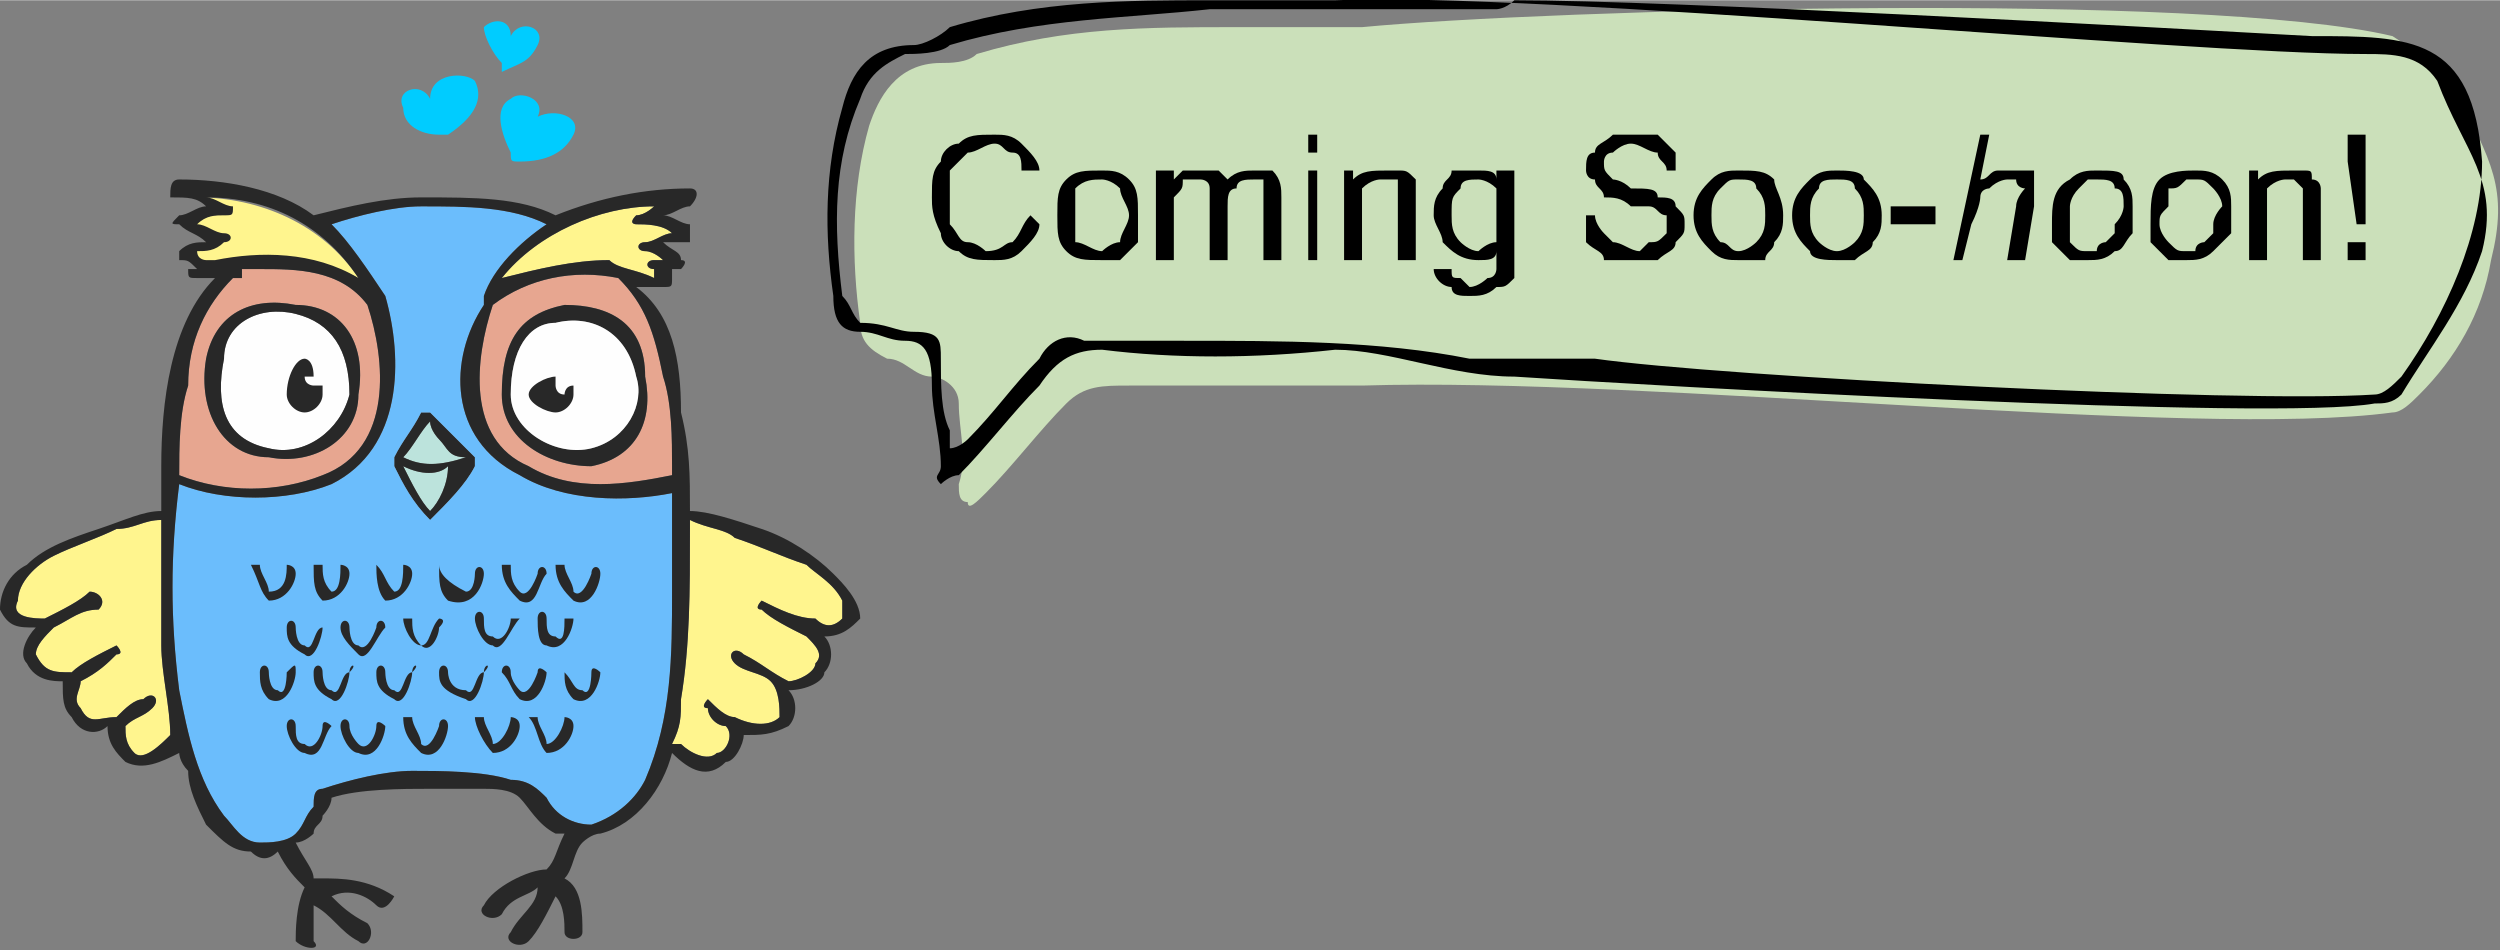 <?xml version="1.0" encoding="UTF-8"?>
<svg xmlns="http://www.w3.org/2000/svg" xmlns:xlink="http://www.w3.org/1999/xlink" xml:space="preserve" width="292px" height="111px" version="1.1" style="shape-rendering:geometricPrecision; text-rendering:geometricPrecision; image-rendering:optimizeQuality; fill-rule:evenodd; clip-rule:evenodd" viewBox="0 0 279 106">
 <rect x="0" y="0" width="279" height="106" fill="#808080" stroke="none"/>
 <defs>
  <style type="text/css">
   
    .fil1 {fill:black}
    .fil0 {fill:#CBE0BA}
    .fil9 {fill:black;fill-rule:nonzero}
    .fil2 {fill:#00CCFF;fill-rule:nonzero}
    .fil6 {fill:#282828;fill-rule:nonzero}
    .fil8 {fill:#6BBDFC;fill-rule:nonzero}
    .fil3 {fill:#BCE3DC;fill-rule:nonzero}
    .fil5 {fill:#E7A690;fill-rule:nonzero}
    .fil7 {fill:#FEFEFE;fill-rule:nonzero}
    .fil4 {fill:#FFF58E;fill-rule:nonzero}
   
  </style>
 </defs>
 <g id="Layer_x0020_1">
  <path class="fil0" d="M152 3c-5,0 -9,0 -14,0 -10,0 -19,0 -29,3 -1,1 -3,1 -4,1 -5,0 -7,4 -8,7 -2,7 -2,15 -1,22 0,2 1,3 3,4 2,0 3,2 5,2 1,0 3,1 3,3 0,3 1,6 0,9 0,1 0,2 1,2 0,1 1,0 2,-1 3,-3 6,-7 9,-10 2,-2 4,-2 7,-2 8,0 17,0 26,0 32,-1 93,6 115,3 1,0 2,-1 3,-2 4,-4 7,-9 8,-15 2,-8 0,-11 -4,-19 -2,-3 -4,-4 -7,-6 -21,-5 -94,-3 -115,-1l0 0z"></path>
  <path class="fil1" d="M149 0c-5,0 -9,0 -14,0 -9,0 -19,0 -29,3 -1,1 -3,2 -4,2 -5,0 -7,3 -8,7 -2,7 -2,14 -1,21 0,3 1,4 3,4 2,0 3,1 5,1 2,0 3,1 3,5 0,3 1,6 1,9 0,1 -1,1 0,2 0,0 1,-1 2,-1 3,-3 6,-7 9,-10 2,-3 4,-4 7,-4 8,1 17,1 26,0 6,0 13,3 20,3 15,1 85,5 96,3 1,0 2,0 3,-1 3,-5 7,-10 9,-16 2,-8 -2,-11 -5,-19 -2,-3 -5,-3 -8,-3 -20,0 -93,-7 -115,-6l0 0zm109 4c11,0 18,0 19,14 0,8 -4,17 -9,24 -1,1 -2,2 -3,2 -15,1 -73,-2 -87,-4 -4,0 -9,0 -14,0 -10,-2 -21,-2 -32,-2 -4,0 -7,0 -11,0 -2,-1 -4,0 -5,2 -3,3 -5,6 -8,9 0,0 -1,1 -2,1 0,-1 0,-1 0,-2 -1,-2 -1,-5 -1,-8 0,-2 0,-3 -3,-3 -2,0 -3,-1 -6,-1 -1,-1 -1,-2 -2,-3 -1,-8 -1,-15 2,-22 1,-3 3,-4 5,-5 1,0 4,0 5,-1 10,-3 20,-3 29,-4 11,0 22,0 32,0 0,0 1,0 2,-1 17,0 71,3 89,4z"></path>
  <path class="fil2" d="M60 13c1,-2 -2,-3 -3,-2 -2,1 -1,4 0,6 0,1 0,1 1,1 3,0 5,-1 6,-3 1,-2 -2,-3 -4,-2l0 0z"></path>
  <path class="fil2" d="M48 11c-1,-2 -4,-1 -3,1 0,2 2,3 4,3 1,0 1,0 1,0 3,-2 4,-4 3,-6 -1,-1 -5,-1 -5,2z"></path>
  <path class="fil2" d="M57 4c0,-2 -2,-2 -3,-1 0,1 1,3 2,4 0,1 0,1 0,1 2,-1 3,-1 4,-3 1,-2 -2,-3 -3,-1l0 0z"></path>
  <path class="fil3" d="M45 52c2,1 4,1 5,0 0,2 -1,4 -2,5 -1,-1 -2,-3 -3,-5z"></path>
  <path class="fil3" d="M49 49c1,1 1,2 3,2 -3,1 -5,1 -7,0 1,-1 2,-3 3,-4 0,1 1,2 1,2z"></path>
  <path class="fil4" d="M22 30c2,-1 4,-1 6,-1 4,-1 8,0 12,2 -4,-6 -11,-9 -18,-9 1,0 2,1 2,1 1,1 0,1 0,1 -1,0 -2,1 -4,1 1,0 2,1 3,1 1,0 1,1 0,1 -1,1 -1,1 -2,1 0,0 1,0 1,1 1,0 1,0 0,1 0,0 0,0 0,0l0 0z"></path>
  <path class="fil4" d="M80 84c-1,1 -3,0 -4,-1 0,0 0,0 -1,0 1,-2 1,-3 1,-5 1,-6 1,-12 1,-19 0,0 0,0 0,-1 2,1 4,1 5,2 3,1 5,2 8,3 1,1 3,2 4,4 0,1 0,1 0,2 -1,1 -2,1 -3,0 -2,0 -4,-1 -6,-2 0,0 -1,1 0,1 1,1 3,2 5,3 1,1 2,2 1,3 0,1 -2,2 -3,2 -2,-1 -3,-2 -5,-3 -1,-1 -2,0 -1,1 1,1 3,1 4,2 0,0 0,0 0,0 1,1 1,3 1,4 -1,1 -3,1 -5,0 -1,0 -2,-1 -3,-2 0,0 -1,1 0,1 0,1 1,2 2,2 1,1 0,3 -1,3l0 0z"></path>
  <path class="fil5" d="M55 34c4,-3 9,-4 14,-3 0,0 0,0 0,0 3,3 4,6 5,11 1,3 1,7 1,10 0,0 0,1 0,1 -5,1 -11,2 -16,-1 -7,-3 -6,-12 -4,-18zm1 10c0,5 5,8 10,8 5,-1 7,-5 6,-10 0,-6 -4,-8 -9,-8 -5,1 -7,4 -7,10l0 0z"></path>
  <path class="fil4" d="M73 31c-2,-1 -4,-1 -5,-2 -4,0 -8,1 -12,2 4,-5 11,-8 17,-8 0,0 -1,1 -2,1 -1,1 0,1 0,1 1,0 3,0 4,1 -1,0 -2,1 -3,1 -1,0 -1,1 0,1 1,0 2,1 2,1 0,0 -1,0 -1,0 -1,0 -1,1 0,1 0,0 0,0 0,1l0 0z"></path>
  <path class="fil6" d="M57 44c0,4 5,7 9,6 4,-1 6,-5 5,-8 -1,-5 -5,-7 -9,-6 -3,0 -5,3 -5,8zm6 -10c5,0 9,2 9,8 1,5 -1,9 -6,10 -5,0 -10,-3 -10,-8 0,-6 2,-9 7,-10l0 0z"></path>
  <path class="fil7" d="M62 36c4,-1 8,1 9,6 1,3 -1,7 -5,8 -4,1 -9,-2 -9,-6 0,-5 2,-8 5,-8z"></path>
  <path class="fil6" d="M48 57c1,-1 2,-3 2,-5 -1,1 -3,1 -5,0 1,2 2,4 3,5zm4 -6c-2,0 -2,-1 -3,-2 0,0 -1,-1 -1,-2 -1,1 -2,3 -3,4 2,1 4,1 7,0zm-4 -5c1,1 2,2 4,4 0,0 1,1 1,1 0,0 0,0 0,1 -1,2 -3,4 -5,6 0,0 0,0 0,0 -2,-2 -3,-4 -4,-6 0,0 0,-1 0,-1 1,-2 2,-3 3,-5 0,0 1,0 1,0l0 0z"></path>
  <path class="fil5" d="M41 34c2,6 3,16 -5,19 -5,2 -11,2 -16,0 0,0 0,0 0,0 0,-3 0,-7 1,-10 0,-5 2,-9 5,-12 0,0 1,0 1,0 0,-1 0,-1 0,-1 1,0 1,0 2,0 4,0 9,0 12,4l0 0zm-11 17c5,1 10,-2 10,-7 1,-6 -2,-10 -7,-10 -5,-1 -9,1 -10,6 -1,6 2,11 7,11l0 0z"></path>
  <path class="fil7" d="M33 35c4,1 6,4 6,9 -1,4 -5,7 -9,6 -5,-1 -6,-5 -5,-10 0,-4 4,-6 8,-5l0 0z"></path>
  <path class="fil6" d="M33 34c5,0 8,4 7,10 0,5 -5,8 -10,7 -5,0 -8,-5 -7,-11 1,-5 5,-7 10,-6l0 0zm-3 16c4,1 8,-2 9,-6 0,-5 -2,-8 -6,-9 -4,-1 -8,1 -8,5 -1,5 0,9 5,10l0 0z"></path>
  <path class="fil8" d="M20 54c5,2 12,2 17,0 8,-4 8,-14 6,-21 0,0 0,0 0,0 -2,-3 -4,-6 -6,-8 3,-1 7,-2 10,-2 5,0 10,0 14,2 -3,2 -6,5 -7,8 0,1 0,1 0,1 -4,6 -4,15 4,19 5,3 12,3 17,2 0,3 0,7 0,11 0,7 0,14 -3,21 -1,2 -3,4 -6,5 -2,0 -4,-1 -5,-3 -1,-1 -2,-2 -4,-2 -3,-1 -8,-1 -11,-1 -3,0 -7,1 -10,2 -1,0 -1,1 -1,2 -1,1 -1,2 -2,3 -1,1 -3,1 -4,1 -2,0 -3,-2 -4,-3 -3,-4 -4,-9 -5,-14 -1,-8 -1,-15 0,-23 0,0 0,0 0,0l0 0zm28 4c0,0 0,0 0,0 2,-2 4,-4 5,-6 0,-1 0,-1 0,-1 0,0 -1,-1 -1,-1 -2,-2 -3,-3 -4,-4 0,0 -1,0 -1,0 -1,2 -2,3 -3,5 0,0 0,1 0,1 1,2 2,4 4,6l0 0z"></path>
  <path class="fil4" d="M8 75c-2,0 -3,0 -4,-2 0,-1 1,-2 2,-3 2,-1 3,-2 5,-2 1,-1 0,-2 -1,-2 -1,1 -3,2 -5,3 -1,0 -4,0 -3,-2 0,-2 2,-4 4,-5 2,-1 5,-2 7,-3 2,0 3,-1 5,-1 0,5 0,9 0,14 0,3 1,7 1,10 0,0 0,0 0,0 -1,1 -3,3 -4,2 -1,-1 -1,-2 -1,-3 1,-1 2,-1 3,-2 1,-1 0,-2 -1,-1 -1,0 -2,1 -3,2 -2,0 -3,1 -4,-1 -1,-1 0,-2 0,-3 0,0 0,0 0,0 2,-1 3,-2 4,-3 1,0 0,-1 0,-1 -2,1 -4,2 -5,3l0 0z"></path>
  <path class="fil6" d="M4 73c1,2 2,2 4,2 1,-1 3,-2 5,-3 0,0 1,1 0,1 -1,1 -2,2 -4,3 0,0 0,0 0,0 0,1 -1,2 0,3 1,2 2,1 4,1 1,-1 2,-2 3,-2 1,-1 2,0 1,1 -1,1 -2,1 -3,2 0,1 0,2 1,3 1,1 3,-1 4,-2 0,0 0,0 0,0 0,-3 -1,-7 -1,-10 0,-5 0,-9 0,-14 -2,0 -3,1 -5,1 -2,1 -5,2 -7,3 -2,1 -4,3 -4,5 -1,2 2,2 3,2 2,-1 4,-2 5,-3 1,0 2,1 1,2 -2,0 -3,1 -5,2 -1,1 -2,2 -2,3l0 0zm20 -42c-1,0 -2,0 -2,0 -1,0 -1,0 -1,-1 0,0 0,0 1,0 -1,-1 -1,-1 -2,-1 0,0 0,-1 0,-1 1,-1 2,-1 3,-1 -1,-1 -2,-1 -3,-2 -1,0 -1,0 0,-1 1,0 2,-1 3,-1 -1,-1 -2,-1 -4,-1 0,-1 0,-2 1,-2 5,0 11,1 15,4 4,-1 8,-2 12,-2 6,0 11,0 15,2 5,-2 10,-3 15,-3 1,0 1,1 0,2 -1,0 -2,1 -3,1 1,0 2,1 3,1 0,0 0,0 0,0 0,0 0,0 0,0 0,0 0,0 0,0 0,1 0,1 0,1 0,0 0,0 0,0 0,1 0,1 0,1 -1,0 -2,0 -3,0 1,1 2,1 2,2 1,0 0,1 0,1 -1,0 -1,0 -1,0 0,1 0,1 0,1 0,1 0,1 -1,1 -1,0 -1,0 -3,0 4,3 5,8 5,14 1,4 1,7 1,11 2,0 5,1 8,2 3,1 6,3 8,5 1,1 3,3 3,5 -1,1 -2,2 -4,2 1,1 1,3 0,4 0,1 -2,2 -4,2 1,1 1,3 0,4 -2,1 -3,1 -5,1 0,1 -1,3 -2,3 -2,2 -4,1 -6,-1 -1,4 -4,8 -8,9 -1,0 -2,1 -2,1 -1,1 -1,3 -2,4 2,1 2,4 2,6 0,1 -2,1 -2,0 0,-1 0,-3 -1,-4 -1,2 -2,4 -3,5 -1,1 -3,0 -2,-1 1,-2 3,-3 3,-5 -1,1 -3,1 -4,3 -1,1 -3,0 -2,-1 1,-2 5,-4 7,-4 1,-1 1,-2 2,-4 -1,0 -1,0 -1,0 -2,-1 -3,-3 -4,-4 -1,-1 -3,-1 -4,-1 -2,0 -4,0 -6,0 -3,0 -8,0 -11,1 0,1 -1,2 -1,2 0,1 -1,1 -1,2 0,0 -1,1 -2,1 0,0 0,0 0,0 1,2 2,3 2,4 0,0 1,0 1,0 2,0 5,0 8,2 0,0 -1,2 -2,1 -1,-1 -3,-2 -5,-1 1,1 2,2 4,3 1,1 0,3 -1,2 -2,-1 -3,-3 -5,-4 0,1 0,3 0,4 1,1 -1,1 -2,0 0,-1 0,-4 1,-6 -1,-1 -2,-2 -3,-4 -1,1 -2,1 -3,0 -2,0 -3,-1 -5,-3 -1,-2 -2,-4 -2,-6 -1,-1 -1,-2 -1,-2 -2,1 -4,2 -6,1 -1,-1 -2,-2 -2,-4 -1,1 -3,1 -4,-1 -1,-1 -1,-2 -1,-4 -1,0 -3,0 -4,-2 -1,-1 0,-3 1,-4 -2,0 -3,0 -4,-2 0,-2 1,-4 3,-5 2,-2 5,-3 8,-4 3,-1 5,-2 7,-2 0,-2 0,-3 0,-5 0,-7 1,-16 6,-21 0,0 0,0 0,0l0 0zm-4 46c1,5 2,10 5,14 1,1 2,3 4,3 1,0 3,0 4,-1 1,-1 1,-2 2,-3 0,-1 0,-2 1,-2 3,-1 7,-2 10,-2 3,0 8,0 11,1 2,0 3,1 4,2 1,2 3,3 5,3 3,-1 5,-3 6,-5 3,-7 3,-14 3,-21 0,-4 0,-8 0,-11 -5,1 -12,1 -17,-2 -8,-4 -8,-13 -4,-19 0,0 0,0 0,-1 1,-3 4,-6 7,-8 -4,-2 -9,-2 -14,-2 -3,0 -7,1 -10,2 2,2 4,5 6,8 0,0 0,0 0,0 2,7 2,17 -6,21 -5,2 -12,2 -17,0 0,0 0,0 0,0 -1,8 -1,15 0,23l0 0zm0 -24c5,2 11,2 16,0 8,-3 7,-13 5,-19 -3,-4 -8,-4 -12,-4 -1,0 -1,0 -2,0 0,0 0,0 0,1 0,0 -1,0 -1,0 -3,3 -5,7 -5,12 -1,3 -1,7 -1,10 0,0 0,0 0,0l0 0zm6 -30c0,1 0,1 -1,1 -1,0 -2,0 -3,1 1,0 2,1 3,1 1,0 1,1 0,1 -1,1 -2,1 -3,1 0,1 1,1 1,1 1,0 1,0 1,0 5,-1 11,-1 16,2 -4,-6 -10,-9 -17,-9 1,0 2,1 3,1l0 0zm33 29c5,3 11,2 16,1 0,0 0,-1 0,-1 0,-3 0,-7 -1,-10 -1,-5 -2,-8 -5,-11 0,0 0,0 0,0 -5,-1 -10,0 -14,3 -2,6 -3,15 4,18zm-3 -21c4,-1 8,-2 12,-2 1,1 3,1 5,2 0,-1 0,-1 0,-1 -1,0 -1,-1 0,-1 0,0 1,0 1,0 0,0 -1,-1 -2,-1 -1,0 -1,-1 0,-1 1,0 2,-1 3,-1 -1,-1 -3,-1 -4,-1 0,0 -1,0 0,-1 1,0 2,-1 2,-1 -6,0 -13,3 -17,8l0 0zm21 28c0,7 0,13 -1,19 0,2 0,3 -1,5 1,0 1,0 1,0 1,1 3,2 4,1 1,0 2,-2 1,-3 -1,0 -2,-1 -2,-2 -1,0 0,-1 0,-1 1,1 2,2 3,2 2,1 4,1 5,0 0,-1 0,-3 -1,-4 0,0 0,0 0,0 -1,-1 -3,-1 -4,-2 -1,-1 0,-2 1,-1 2,1 3,2 5,3 1,0 3,-1 3,-2 1,-1 0,-2 -1,-3 -2,-1 -4,-2 -5,-3 -1,0 0,-1 0,-1 2,1 4,2 6,2 1,1 2,1 3,0 0,-1 0,-1 0,-2 -1,-2 -3,-3 -4,-4 -3,-1 -5,-2 -8,-3 -1,-1 -3,-1 -5,-2 0,1 0,1 0,1l0 0z"></path>
  <path class="fil6" d="M35 43c0,0 -1,0 -1,-1 0,0 1,0 1,0 0,-2 -1,-2 -1,-2 -1,0 -2,2 -2,4 0,1 1,2 2,2 1,0 2,-1 2,-2 0,-1 0,-1 0,-1 0,0 0,0 -1,0l0 0z"></path>
  <path class="fil6" d="M63 44c-1,0 -1,-1 -1,-1 0,-1 0,-1 0,-1 0,0 0,0 0,0 -1,0 -3,1 -3,2 0,1 2,2 3,2 1,0 2,-1 2,-2 0,0 0,-1 0,-1 -1,0 -1,1 -1,1l0 0z"></path>
  <path class="fil6" d="M36 67c2,0 3,-2 3,-3 0,-1 -1,-1 -1,-1 0,1 0,3 -1,3 -1,-1 -1,-2 -1,-3 -1,0 -1,0 -1,0 0,2 0,3 1,4l0 0z"></path>
  <path class="fil6" d="M30 67c2,0 3,-2 3,-3 0,-1 -1,-1 -1,-1 0,1 0,3 -2,3 0,-1 -1,-2 -1,-3 0,0 -1,0 -1,0 1,2 1,3 2,4l0 0z"></path>
  <path class="fil6" d="M43 67c2,0 3,-2 3,-3 0,-1 -1,-1 -1,-1 0,1 0,3 -1,3 -1,-1 -1,-2 -2,-3 0,0 0,0 0,0 0,1 0,3 1,4l0 0z"></path>
  <path class="fil6" d="M52 66c-2,-1 -3,-2 -3,-3 0,0 0,0 0,0 0,2 0,3 1,4 3,1 4,-2 4,-3 0,-1 -1,-1 -1,0 0,0 0,2 -1,2l0 0z"></path>
  <path class="fil6" d="M58 67c2,1 2,-2 3,-3 0,-1 -1,-1 -1,0 0,0 -1,3 -2,2 -1,-1 -1,-2 -1,-3 0,0 -1,0 -1,0 0,2 1,3 2,4l0 0z"></path>
  <path class="fil6" d="M64 67c2,1 3,-2 3,-3 0,-1 -1,-1 -1,0 0,0 -1,3 -2,2 0,-1 -1,-2 -1,-3 0,0 -1,0 -1,0 0,2 1,3 2,4l0 0z"></path>
  <path class="fil6" d="M53 69c0,1 1,3 2,3 1,1 2,-2 3,-3 0,0 -1,0 -1,0 0,1 -1,3 -2,2 -1,0 -1,-1 -1,-2 0,-1 -1,-1 -1,0l0 0z"></path>
  <path class="fil6" d="M60 69c0,1 0,3 1,3 2,1 3,-2 3,-3 0,0 0,0 -1,0 0,1 0,3 -1,2 -1,0 -1,-1 -1,-2 0,-1 -1,-1 -1,0l0 0z"></path>
  <path class="fil6" d="M49 69c-1,1 -1,3 -2,3 -1,-1 -1,-2 -1,-3 0,0 -1,0 -1,0 0,1 1,3 2,3 1,1 2,-1 2,-2 1,-1 0,-1 0,-1l0 0z"></path>
  <path class="fil6" d="M38 70c0,1 1,2 2,3 1,1 2,-2 3,-3 0,-1 -1,-1 -1,0 0,0 -1,3 -2,2 -1,0 -1,-2 -1,-2 0,-1 -1,-1 -1,0l0 0z"></path>
  <path class="fil6" d="M32 70c0,1 0,2 2,3 1,1 2,-2 2,-3 0,-1 0,-1 0,0 -1,0 -1,3 -2,2 -1,0 -1,-2 -1,-2 0,-1 -1,-1 -1,0l0 0z"></path>
  <path class="fil6" d="M39 75c-1,0 -1,3 -2,2 -1,0 -1,-2 -1,-2 0,-1 -1,-1 -1,0 0,1 0,2 2,3 1,1 2,-2 2,-3 1,-1 0,-1 0,0l0 0z"></path>
  <path class="fil6" d="M32 75c0,0 0,3 -1,2 -1,0 -1,-2 -1,-2 0,-1 -1,-1 -1,0 0,1 0,2 1,3 2,1 3,-2 3,-3 0,-1 0,-1 -1,0l0 0z"></path>
  <path class="fil6" d="M46 75c-1,0 -1,3 -2,2 -1,0 -1,-2 -1,-2 0,-1 -1,-1 -1,0 0,1 0,2 2,3 1,1 2,-2 2,-3 1,-1 0,-1 0,0l0 0z"></path>
  <path class="fil6" d="M54 75c-1,0 -1,3 -2,2 -2,0 -2,-2 -2,-2 0,-1 -1,-1 -1,0 0,1 0,2 3,3 1,1 2,-2 2,-3 1,-1 0,-1 0,0l0 0z"></path>
  <path class="fil6" d="M61 75c0,0 -1,-1 -1,0 0,0 -1,3 -2,2 0,0 -1,-1 -1,-2 0,-1 -1,-1 -1,0 1,1 1,2 2,3 2,1 3,-2 3,-3l0 0z"></path>
  <path class="fil6" d="M66 75c0,0 0,3 -1,2 -1,0 -1,-1 -2,-2 0,-1 0,-1 0,0 0,1 0,2 1,3 2,1 3,-2 3,-3 0,0 -1,-1 -1,0z"></path>
  <path class="fil6" d="M57 80c0,1 -1,3 -2,3 0,-1 -1,-2 -1,-3 0,0 -1,0 -1,0 0,1 1,3 2,4 2,0 3,-2 3,-3 0,-1 -1,-1 -1,-1l0 0z"></path>
  <path class="fil6" d="M63 80c0,1 -1,3 -2,3 0,-1 -1,-2 -1,-3 0,0 -1,0 -1,0 1,1 1,3 2,4 2,0 3,-2 3,-3 0,-1 -1,-1 -1,-1l0 0z"></path>
  <path class="fil6" d="M49 81c0,0 -1,3 -2,2 0,-1 -1,-2 -1,-3 0,0 -1,0 -1,0 0,2 1,3 2,4 2,1 3,-2 3,-3 0,-1 -1,-1 -1,0l0 0z"></path>
  <path class="fil6" d="M42 81c0,1 -1,3 -2,2 0,0 -1,-1 -1,-2 0,-1 -1,-1 -1,0 0,1 1,3 2,3 2,1 3,-2 3,-3 0,0 -1,-1 -1,0l0 0z"></path>
  <path class="fil6" d="M36 81c0,1 -1,3 -2,2 -1,0 -1,-1 -1,-2 0,-1 -1,-1 -1,0 0,1 1,3 2,3 2,1 2,-2 3,-3 0,0 -1,-1 -1,0l0 0z"></path>
  <path class="fil9" d="M115 24l1 1c0,1 -1,2 -2,3 -1,1 -2,1 -3,1 -2,0 -3,0 -4,-1 -1,0 -2,-1 -2,-2 -1,-2 -1,-3 -1,-4 0,-2 0,-3 1,-4 0,-1 1,-2 2,-2 1,-1 2,-1 4,-1 1,0 2,0 3,1 1,1 2,2 2,3l-2 0c0,-1 0,-2 -1,-2 -1,0 -1,-1 -2,-1 -1,0 -2,1 -3,1 -1,1 -1,1 -2,2 0,1 0,2 0,3 0,1 0,2 0,3 1,1 1,2 2,2 1,0 2,1 2,1 2,0 2,-1 3,-1 1,-1 1,-2 2,-3z"></path>
  <path id="1" class="fil9" d="M118 24c0,-2 0,-3 1,-4 1,-1 2,-1 4,-1 1,0 2,0 3,1 1,1 1,2 1,4 0,1 0,2 0,3 -1,1 -1,1 -2,2 -1,0 -2,0 -2,0 -2,0 -3,0 -4,-1 -1,-1 -1,-2 -1,-4zm2 0c0,1 0,2 0,3 1,0 2,1 3,1 0,0 1,-1 2,-1 0,-1 1,-2 1,-3 0,-1 -1,-2 -1,-3 -1,-1 -2,-1 -2,-1 -1,0 -2,0 -3,1 0,1 0,2 0,3z"></path>
  <path id="2" class="fil9" d="M129 29l0 -10 2 0 0 1c0,0 1,-1 1,-1 1,0 1,0 2,0 1,0 1,0 2,0 0,0 1,1 1,1 1,-1 2,-1 3,-1 1,0 2,0 2,0 1,1 1,2 1,3l0 7 -2 0 0 -6c0,-1 0,-2 0,-2 0,0 0,0 0,-1 -1,0 -1,0 -1,0 -1,0 -2,0 -2,1 -1,0 -1,1 -1,2l0 6 -2 0 0 -7c0,0 0,-1 0,-1 0,-1 -1,-1 -1,-1 -1,0 -1,0 -2,0 0,1 0,1 -1,2 0,0 0,1 0,2l0 5 -2 0z"></path>
  <path id="3" class="fil9" d="M146 17l0 -2 1 0 0 2 -1 0zm0 12l0 -10 1 0 0 10 -1 0z"></path>
  <path id="4" class="fil9" d="M150 29l0 -10 1 0 0 1c1,-1 2,-1 4,-1 0,0 1,0 1,0 1,0 1,0 2,1 0,0 0,1 0,1 0,0 0,1 0,2l0 6 -2 0 0 -6c0,-1 0,-1 0,-2 0,0 0,0 0,-1 -1,0 -1,0 -2,0 0,0 -1,0 -2,1 0,0 0,1 0,2l0 6 -2 0z"></path>
  <path id="5" class="fil9" d="M160 30l2 0c0,1 0,1 1,1 0,0 1,1 1,1 1,0 2,-1 2,-1 1,0 1,-1 1,-1 0,-1 0,-1 0,-2 0,1 -1,1 -2,1 -2,0 -3,-1 -4,-2 0,-1 -1,-2 -1,-3 0,-1 0,-2 1,-3 0,-1 1,-1 1,-2 1,0 2,0 3,0 1,0 2,0 2,1l0 -1 2 0 0 9c0,1 0,2 0,3 -1,1 -1,1 -2,1 -1,1 -2,1 -3,1 -1,0 -2,0 -2,-1 -1,0 -2,-1 -2,-2zm2 -6c0,1 0,2 1,3 0,0 1,1 2,1 0,0 1,-1 2,-1 0,-1 0,-2 0,-3 0,-1 0,-2 0,-3 -1,-1 -2,-1 -2,-1 -1,0 -2,0 -2,1 -1,1 -1,1 -1,3z"></path>
  <path id="6" class="fil9" d="M177 24l1 0c0,1 1,2 1,2 0,0 1,1 1,1 1,0 2,1 3,1 0,0 1,-1 1,-1 1,0 1,0 2,-1 0,0 0,0 0,-1 0,0 0,-1 0,-1 -1,0 -1,-1 -2,-1 0,0 -1,0 -2,0 -1,-1 -2,-1 -3,-1 0,-1 -1,-1 -1,-2 -1,0 -1,-1 -1,-1 0,-1 0,-2 1,-2 0,-1 1,-1 2,-2 0,0 1,0 2,0 1,0 2,0 3,0 1,1 1,1 2,2 0,0 0,1 0,2l-1 0c0,-1 -1,-1 -1,-2 -1,0 -2,-1 -3,-1 -1,0 -2,1 -2,1 -1,0 -1,1 -1,1 0,1 0,1 1,2 0,0 1,0 2,1 2,0 3,0 3,1 1,0 2,0 2,1 1,1 1,1 1,2 0,1 0,1 -1,2 0,1 -1,1 -2,2 0,0 -1,0 -2,0 -2,0 -3,0 -4,0 0,-1 -1,-1 -2,-2 0,-1 0,-2 0,-3z"></path>
  <path id="7" class="fil9" d="M189 24c0,-2 1,-3 2,-4 1,-1 2,-1 3,-1 2,0 3,0 4,1 0,1 1,2 1,4 0,1 0,2 -1,3 0,1 -1,1 -1,2 -1,0 -2,0 -3,0 -1,0 -2,0 -3,-1 -1,-1 -2,-2 -2,-4zm2 0c0,1 0,2 1,3 1,0 1,1 2,1 1,0 2,-1 2,-1 1,-1 1,-2 1,-3 0,-1 0,-2 -1,-3 0,-1 -1,-1 -2,-1 -1,0 -1,0 -2,1 -1,1 -1,2 -1,3z"></path>
  <path id="8" class="fil9" d="M200 24c0,-2 1,-3 2,-4 1,-1 2,-1 3,-1 1,0 3,0 3,1 1,1 2,2 2,4 0,1 0,2 -1,3 0,1 -1,1 -2,2 0,0 -1,0 -2,0 -1,0 -3,0 -3,-1 -1,-1 -2,-2 -2,-4zm2 0c0,1 0,2 1,3 0,0 1,1 2,1 1,0 2,-1 2,-1 1,-1 1,-2 1,-3 0,-1 0,-2 -1,-3 0,-1 -1,-1 -2,-1 -1,0 -2,0 -2,1 -1,1 -1,2 -1,3z"></path>
  <polygon id="9" class="fil9" points="211,25 211,23 216,23 216,25 "></polygon>
  <path id="10" class="fil9" d="M251 29l0 -10 1 0 0 1c1,-1 2,-1 4,-1 0,0 1,0 1,0 1,0 1,0 1,1 1,0 1,1 1,1 0,0 0,1 0,2l0 6 -2 0 0 -6c0,-1 0,-1 0,-2 0,0 0,0 -1,-1 0,0 0,0 -1,0 0,0 -1,0 -2,1 0,0 0,1 0,2l0 6 -2 0z"></path>
  <path id="11" class="fil9" d="M263 25l-1 -7 0 -3 2 0 0 3 0 7 -1 0zm-1 4l0 -2 2 0 0 2 -2 0z"></path>
  <path id="12" class="fil9" d="M218 29l3 -14 1 0 -1 5c1,0 1,-1 2,-1 1,0 1,0 2,0 0,0 1,0 2,0 0,1 0,1 0,2 0,0 0,1 0,2l-1 6 -2 0 1 -6c0,-1 1,-2 1,-2 0,0 -1,0 -1,-1 0,0 0,0 -1,0 0,0 -1,0 -2,1 0,0 -1,0 -1,1 0,0 0,1 -1,3l-1 4 -1 0z"></path>
  <path id="13" class="fil9" d="M229 25c0,-2 0,-4 2,-5 1,-1 2,-1 3,-1 2,0 3,0 3,1 1,1 1,2 1,3 0,1 0,2 0,3 -1,1 -1,2 -2,2 -1,1 -2,1 -3,1 -1,0 -2,0 -2,0 -1,-1 -1,-1 -2,-2 0,0 0,-1 0,-2zm2 0c0,1 0,2 0,2 1,1 1,1 2,1 0,0 1,0 1,0 0,-1 1,-1 1,-1 0,0 1,-1 1,-1 0,0 0,-1 0,-1 1,-1 1,-2 1,-2 0,-1 0,-2 -1,-2 0,-1 -1,-1 -2,-1 0,0 -1,0 -1,0 -1,1 -1,1 -1,1 -1,1 -1,2 -1,2 0,1 0,1 0,2z"></path>
  <path id="14" class="fil9" d="M240 25c0,-2 0,-4 1,-5 1,-1 3,-1 4,-1 1,0 2,0 3,1 1,1 1,2 1,3 0,1 0,2 0,3 -1,1 -2,2 -2,2 -1,1 -2,1 -3,1 -1,0 -2,0 -2,0 -1,-1 -1,-1 -2,-2 0,0 0,-1 0,-2zm1 0c0,1 1,2 1,2 1,1 1,1 2,1 0,0 1,0 1,0 0,-1 1,-1 1,-1 0,0 1,-1 1,-1 0,0 0,-1 0,-1 0,-1 1,-2 1,-2 0,-1 -1,-2 -1,-2 -1,-1 -1,-1 -2,-1 0,0 -1,0 -1,0 -1,1 -1,1 -2,1 0,1 0,2 0,2 -1,1 -1,1 -1,2z"></path>
 </g>
</svg>
